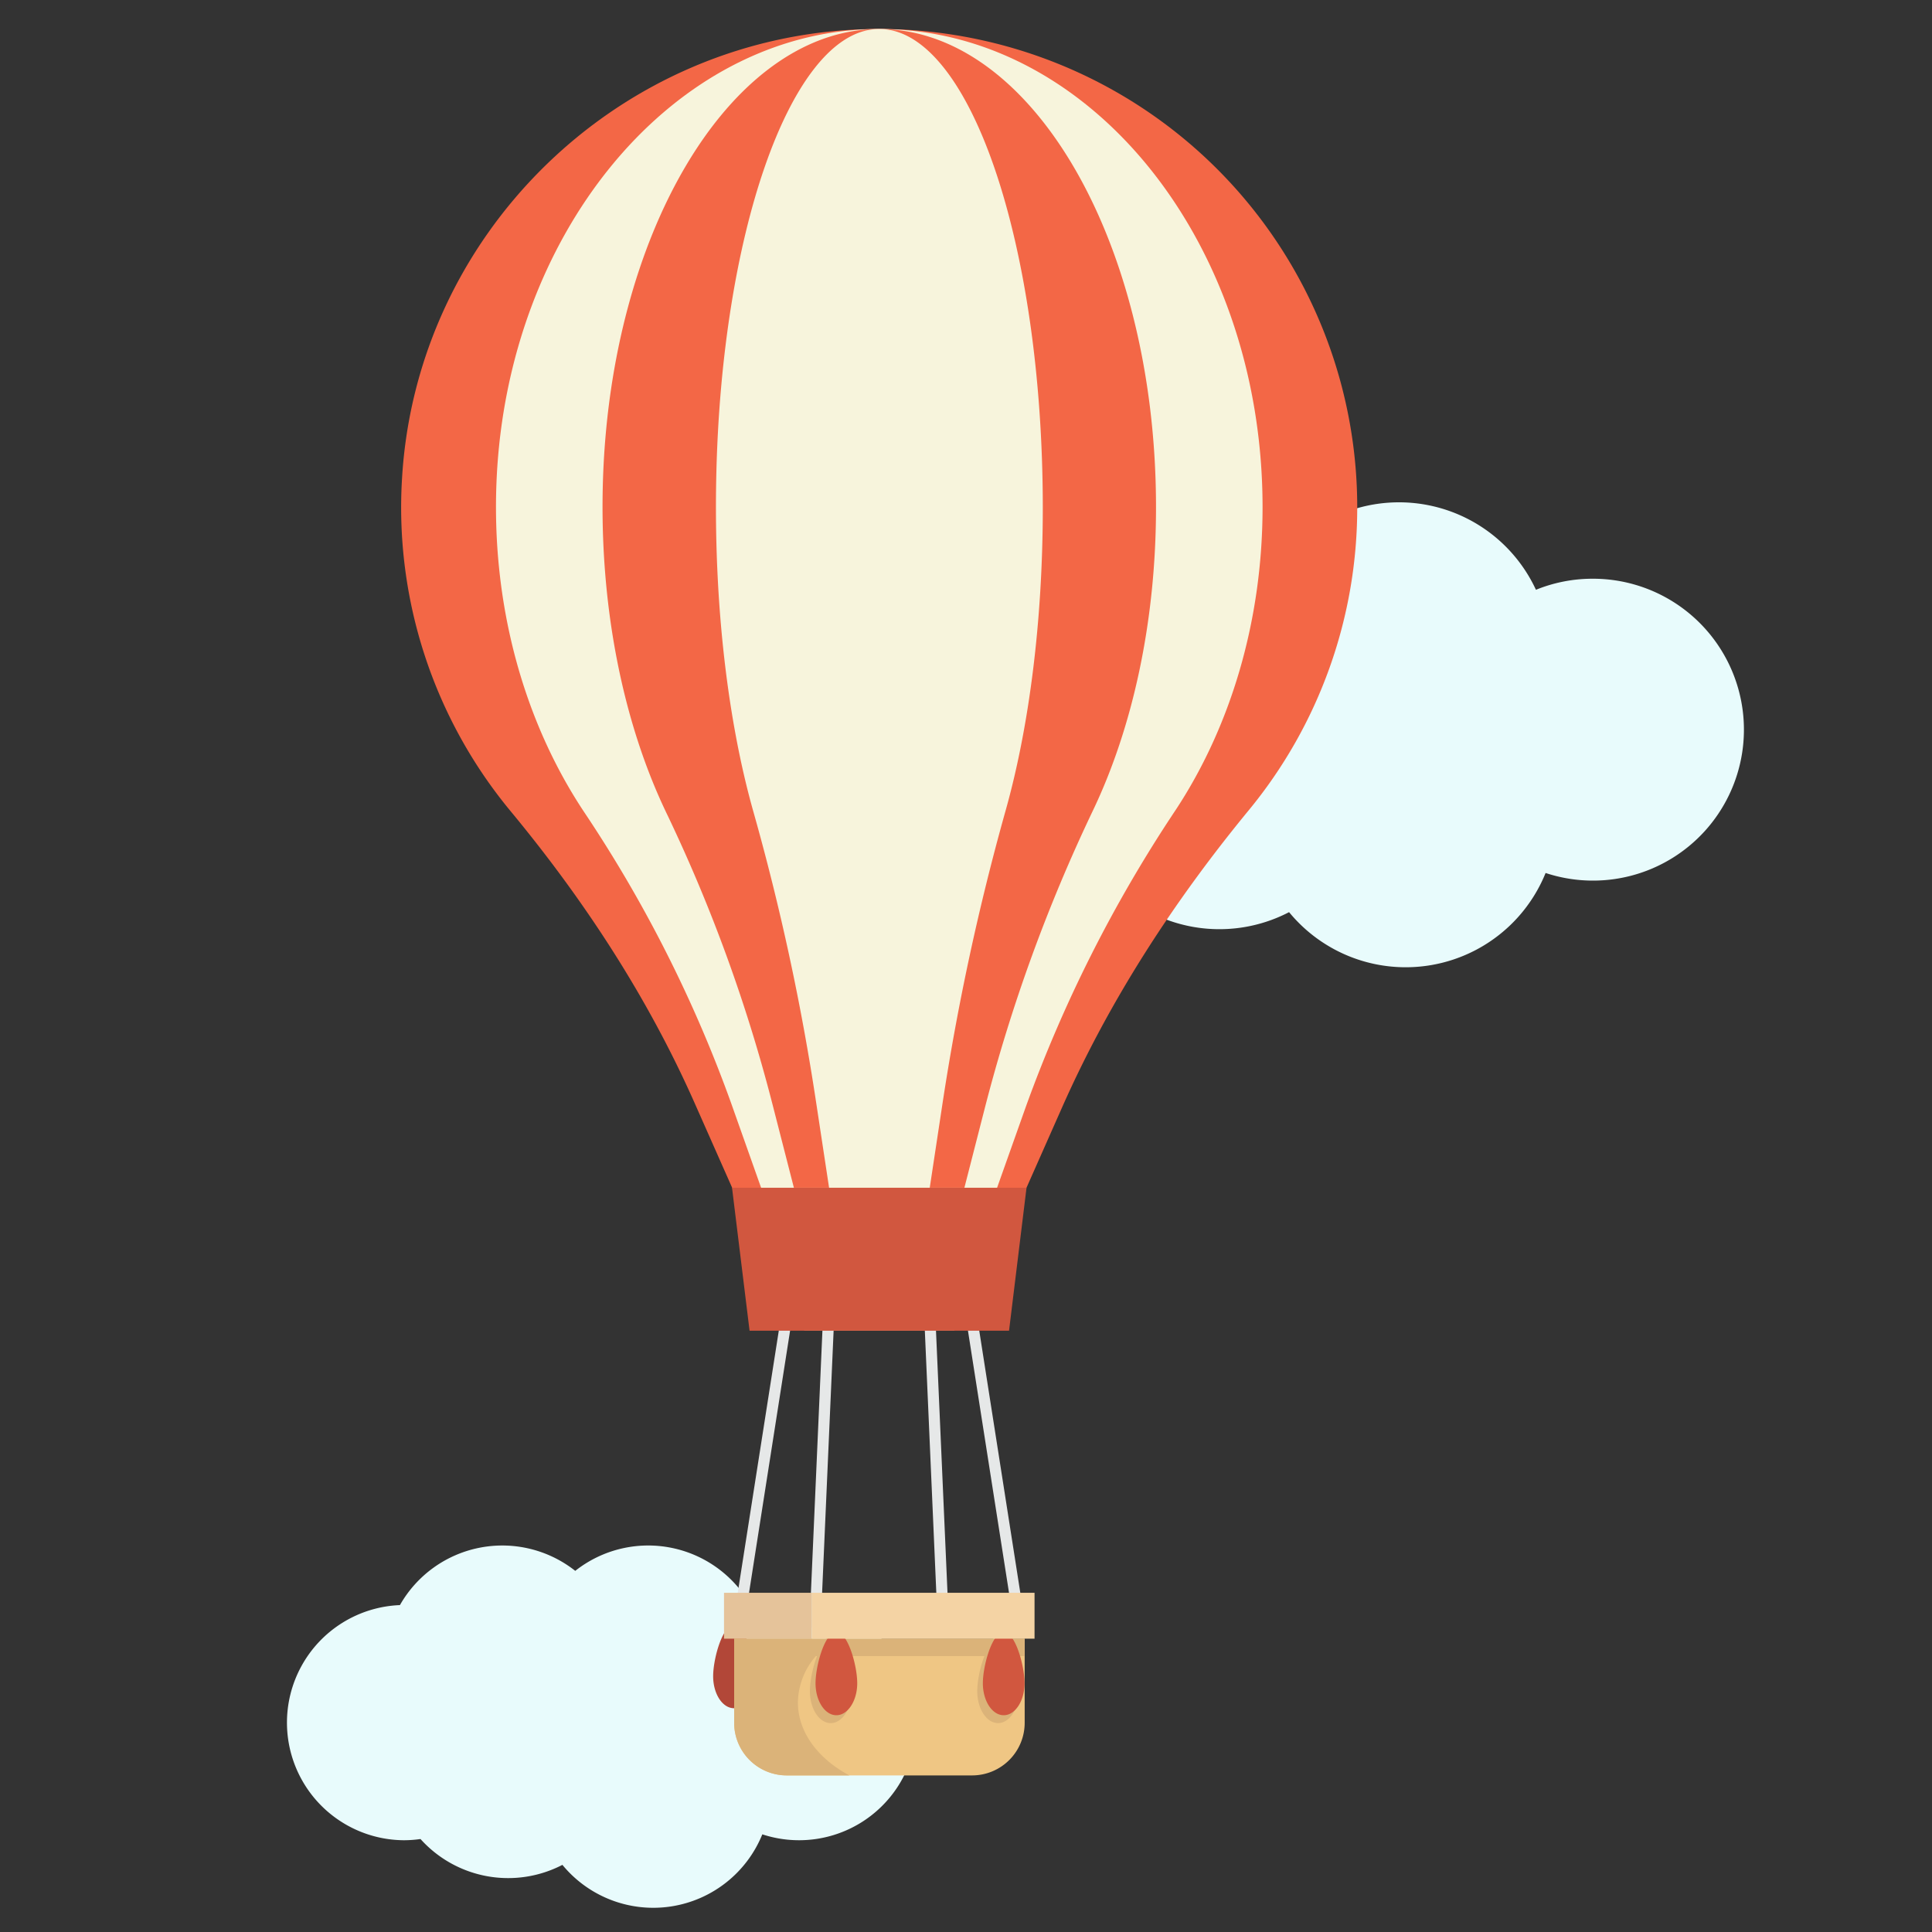 <svg id="Layer_1" data-name="Layer 1" xmlns="http://www.w3.org/2000/svg" viewBox="0 0 400 400"><rect x="0" y="0" width="400" height="400" fill="#333333" stroke="none"/><defs><style>.cls-1{fill:#e8fbfc;}.cls-2{fill:#b24738;}.cls-3{fill:#e6e8e8;}.cls-4{fill:#efc684;}.cls-5{fill:#e5c39a;}.cls-6{fill:#dbb379;}.cls-7{fill:#d1573f;}.cls-8{fill:#f4d3a4;}.cls-9{fill:#f36746;}.cls-10{fill:#f7f4dc;}.cls-11{fill:#f6f3c4;}</style></defs><path class="cls-1" d="M329.72,119.82A31.07,31.07,0,0,0,318,122.11a31.25,31.25,0,0,0-47.74-11.37,31.26,31.26,0,0,0-46.58,9.09,31.25,31.25,0,0,0,1,62.48,31.92,31.92,0,0,0,4.51-.32,31.26,31.26,0,0,0,37.7,6.86,31.25,31.25,0,0,0,53.11-8.11,31.25,31.25,0,1,0,9.8-60.92Z"/><path class="cls-1" d="M165.47,332.31a24.13,24.13,0,0,0-9.17,1.79,24.35,24.35,0,0,0-37.2-8.87,24.37,24.37,0,0,0-36.3,7.09A24.35,24.35,0,0,0,83.55,381a24,24,0,0,0,3.51-.25,24.4,24.4,0,0,0,29.38,5.35,24.36,24.36,0,0,0,41.39-6.32,24.35,24.35,0,1,0,7.64-47.48Z"/><path class="cls-2" d="M152.52,336.6a1.19,1.19,0,0,0,.84-.53c.64-.95-.1-1-.47-1.08-.22-.05-.22-.45-.38-.45a8.53,8.53,0,0,0-1.13,0c-.48.06,0,.26-.41.49-.26.22-.44,0-.44.5s.49.73.86.95a.28.28,0,0,1,.05.08c-2.13.9-3.79,7.11-3.79,10.49,0,3.65,1.93,6.62,4.32,6.62s4.31-3,4.31-6.62C156.28,343.72,154.64,337.55,152.52,336.6Z"/><polygon class="cls-3" points="151.97 334.69 165.44 248.7 167.75 248.88 154.28 334.88 151.97 334.69"/><polygon class="cls-3" points="167.57 337.06 171.39 250.1 173.71 250.03 169.89 336.99 167.57 337.06"/><polygon class="cls-3" points="212.12 335.36 198.65 249.36 196.34 249.55 209.81 335.54 212.12 335.36"/><polygon class="cls-3" points="196.52 337.73 192.7 250.77 190.39 250.69 194.2 337.65 196.52 337.73"/><path class="cls-4" d="M152,339.27v17.45a10.89,10.89,0,0,0,10.85,10.86h38.45a10.89,10.89,0,0,0,10.85-10.86V339.27Z"/><rect class="cls-5" x="149.9" y="329.77" width="18.18" height="9.5"/><path class="cls-6" d="M165.2,352.48a14.94,14.94,0,0,1,3.71-9.6h43.21v-3.61H152v17.45a10.89,10.89,0,0,0,10.85,10.86h13C169.37,364.11,165.2,358.64,165.2,352.48Z"/><path class="cls-6" d="M172.55,339.64a1.21,1.21,0,0,0,.84-.52c.64-1-.1-1-.47-1.08-.22-.06-.22-.45-.38-.45a7.11,7.11,0,0,0-1.13,0c-.48.05,0,.26-.41.48-.27.23-.44,0-.44.5s.48.73.86,1l.05.07c-2.13.91-3.79,7.11-3.79,10.5,0,3.65,1.93,6.61,4.32,6.61s4.31-3,4.31-6.61C176.31,346.76,174.67,340.6,172.55,339.64Z"/><path class="cls-6" d="M207.2,339.64a1.21,1.21,0,0,0,.84-.52c.64-1-.1-1-.48-1.08-.21-.06-.21-.45-.37-.45a7.11,7.11,0,0,0-1.13,0c-.48.05,0,.26-.41.48-.27.23-.44,0-.44.5s.48.73.86,1l.05.07c-2.14.91-3.79,7.11-3.79,10.5,0,3.65,1.93,6.61,4.31,6.61s4.32-3,4.32-6.61C211,346.76,209.32,340.6,207.2,339.64Z"/><path class="cls-7" d="M173.72,338a1.19,1.19,0,0,0,.83-.53c.65-1-.1-1-.47-1.08-.21-.05-.21-.45-.37-.45a8.49,8.49,0,0,0-1.13,0c-.48.06,0,.26-.41.49-.27.22-.44,0-.44.5s.48.73.85,1l.06.08c-2.14.9-3.79,7.11-3.79,10.49,0,3.65,1.93,6.62,4.31,6.62s4.32-3,4.32-6.62C177.48,345.12,175.84,339,173.72,338Z"/><path class="cls-7" d="M208.36,338a1.19,1.19,0,0,0,.84-.53c.64-1-.1-1-.47-1.08-.22-.05-.22-.45-.38-.45a8.58,8.58,0,0,0-1.13,0c-.48.06,0,.26-.41.49-.26.22-.43,0-.43.5s.48.73.85,1a.56.56,0,0,1,.05.08c-2.13.9-3.79,7.11-3.79,10.49,0,3.65,1.93,6.62,4.32,6.62s4.31-3,4.31-6.62C212.12,345.12,210.49,339,208.36,338Z"/><rect class="cls-8" x="168.08" y="329.77" width="46.11" height="9.5"/><path class="cls-9" d="M281,105A99,99,0,0,0,177.37,6.11C127.16,8.42,86.2,48.81,83.24,99A98.57,98.57,0,0,0,105.76,168c15.22,18.39,28.32,38.43,38,60.25l14.59,32.94h47.41l14.17-32c9.85-22.23,23.17-42.67,38.62-61.45A98.5,98.5,0,0,0,281,105Z"/><path class="cls-10" d="M261.4,105c0-56.22-37.57-101.5-83.1-98.88C138.05,8.42,105.21,48.81,102.83,99c-1.24,26.29,5.75,50.51,18.06,69.05a276.26,276.26,0,0,1,30.45,60.25L163,261.22h38l11.36-32a284.75,284.75,0,0,1,31-61.45C254.63,150.7,261.4,128.83,261.4,105Z"/><path class="cls-9" d="M239.34,105c0-56.22-27.13-101.5-60-98.88C150.28,8.42,126.57,48.81,124.85,99c-.89,26.29,4.16,50.51,13,69.05a327.73,327.73,0,0,1,22,60.25l8.45,32.94h27.44l8.2-32a338,338,0,0,1,22.35-61.45C234.45,150.7,239.34,128.83,239.34,105Z"/><path class="cls-10" d="M182.13,6h-.08a12.29,12.29,0,0,0-1.6.11C163.29,8.42,149.3,48.81,148.29,99c-.53,26.29,2.45,50.51,7.69,69.05a490.67,490.67,0,0,1,13,60.25l5,32.94h16.19l4.85-32a506,506,0,0,1,13.19-61.45c4.8-17.08,7.69-38.95,7.69-62.79C215.87,50.4,200.77,6.13,182.13,6Z"/><polygon class="cls-11" points="199.69 245.91 164.4 245.91 166.5 275.51 197.59 275.51 199.69 245.91"/><polygon class="cls-7" points="212.53 245.91 206.49 245.91 192.46 245.91 186.06 245.91 178.03 245.91 171.63 245.91 157.61 245.91 151.56 245.91 155.19 275.51 208.91 275.51 212.53 245.91"/></svg>